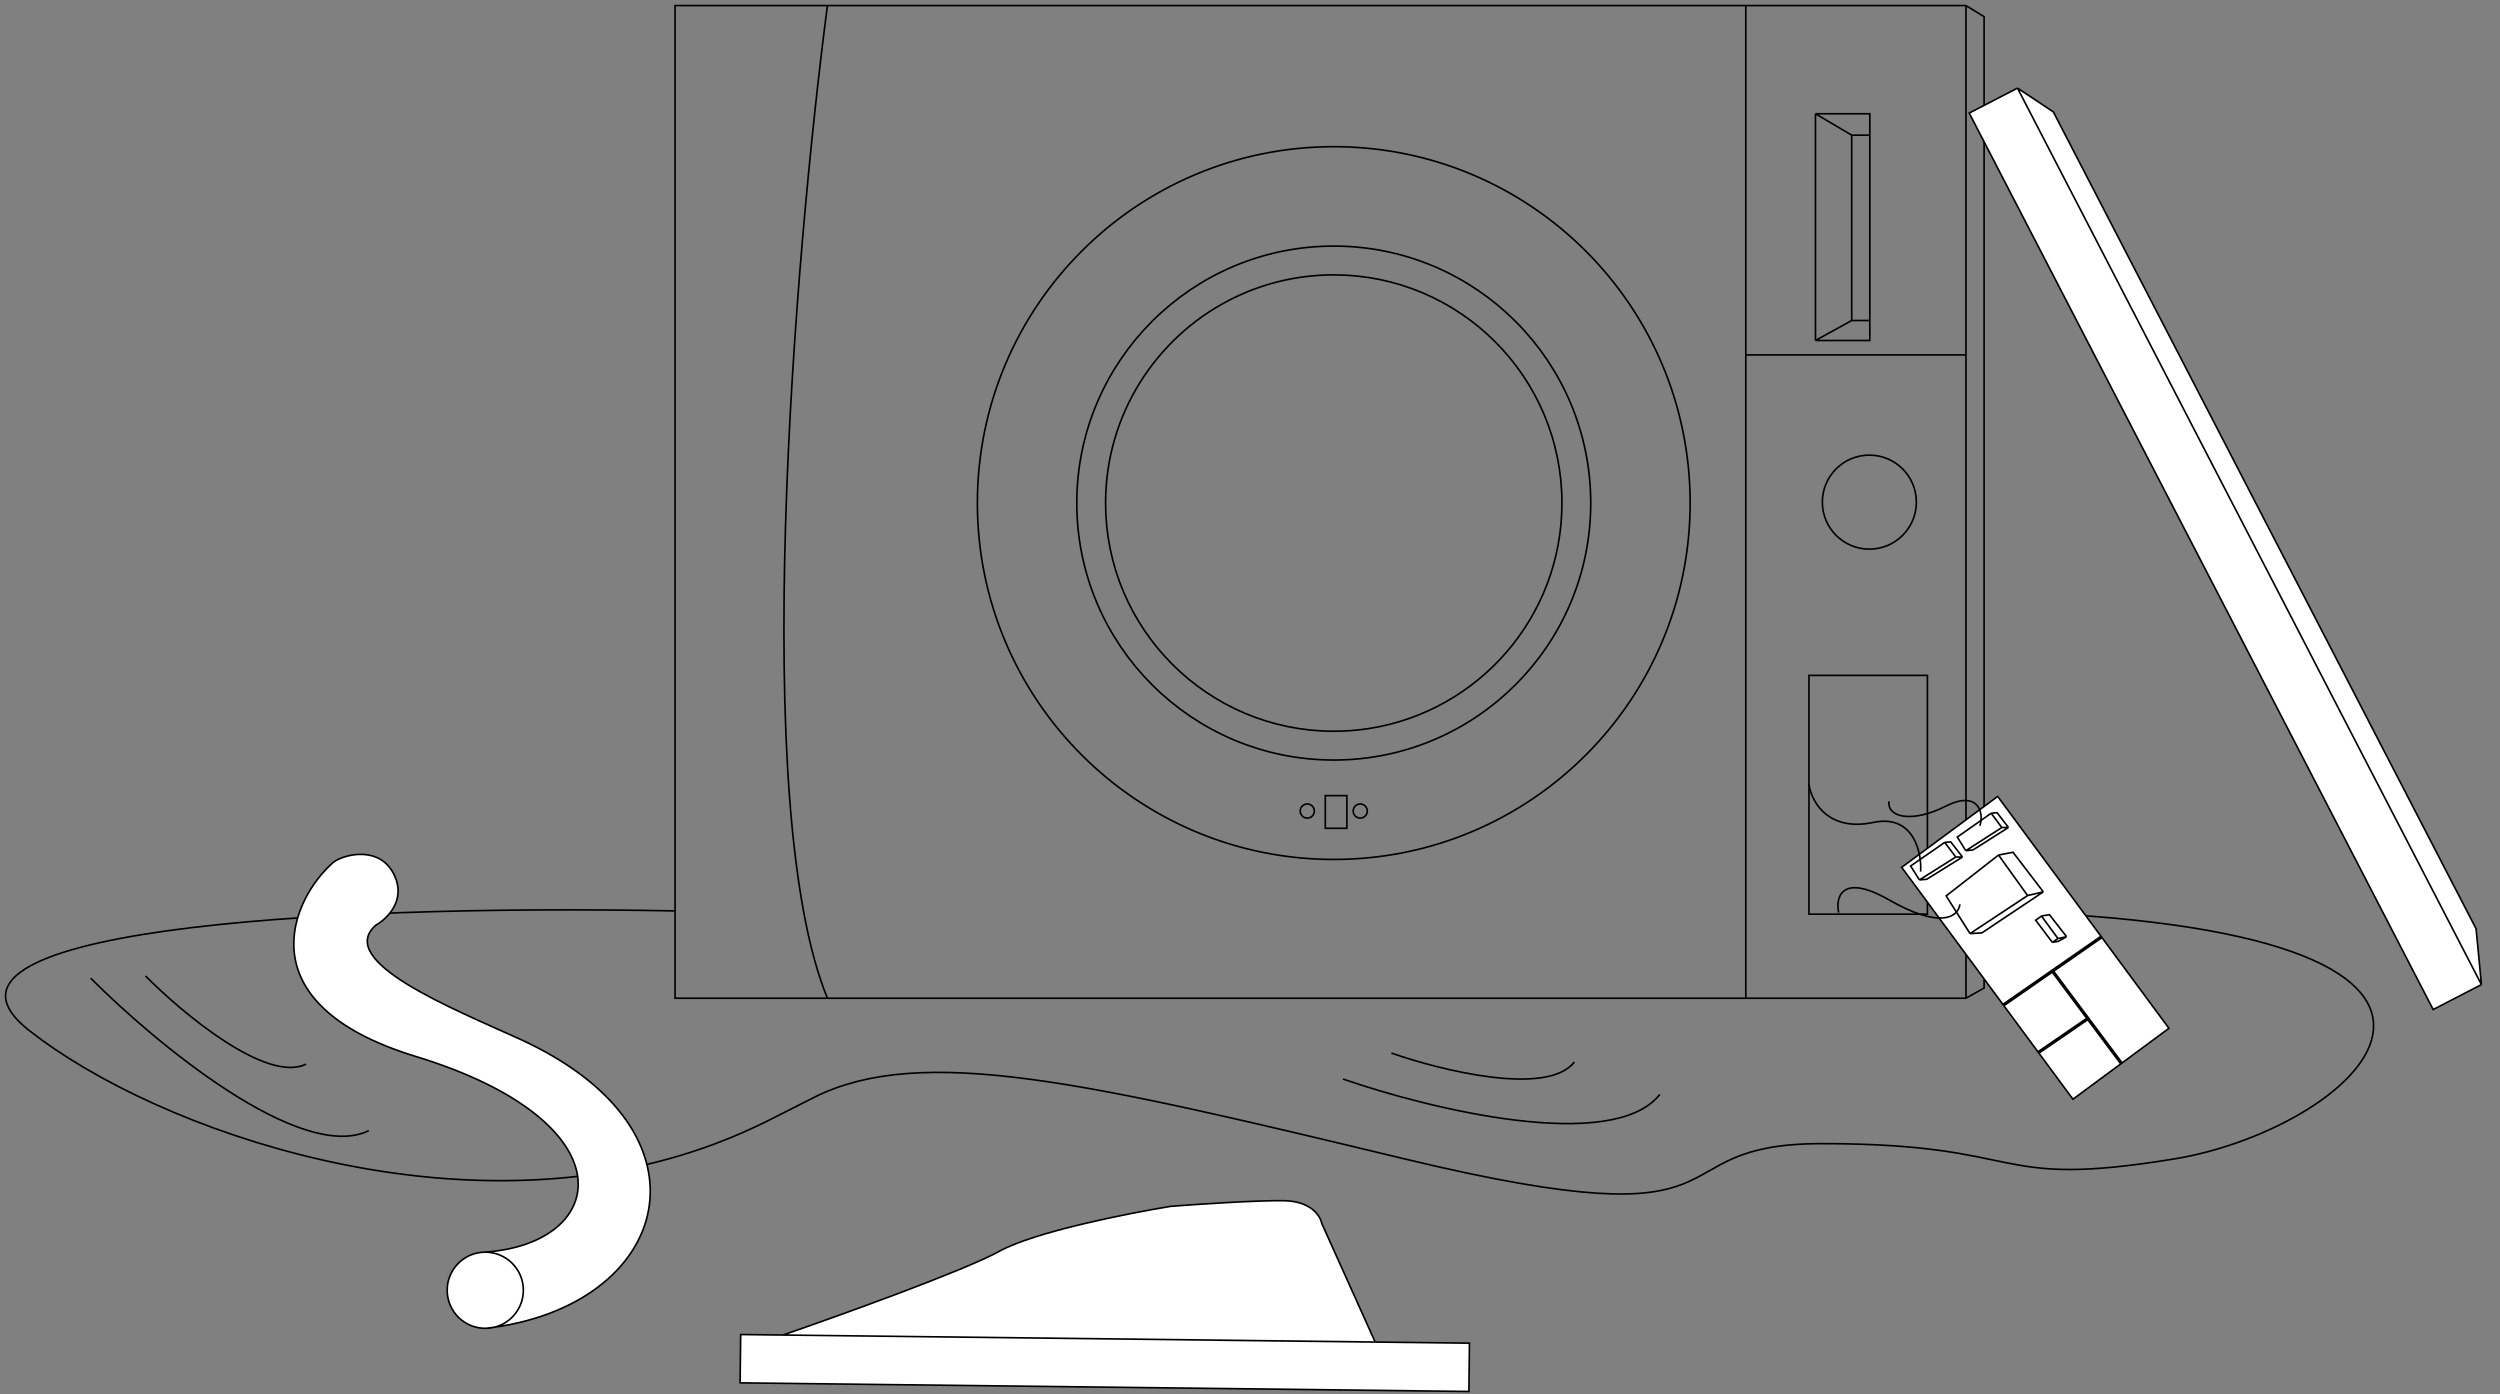 <?xml version="1.0" encoding="UTF-8"?> <svg xmlns="http://www.w3.org/2000/svg" width="450" height="251" viewBox="0 0 450 251" fill="none"><rect x="0" y="0" width="450" height="251" fill="#808080" stroke="none"/> <path d="M346.936 164.549L346.936 121.571L331.801 121.571L325.614 121.571L325.614 132.316L325.614 143.06L325.614 153.804L325.614 164.549L331.801 164.549L346.936 164.549Z" stroke="black" stroke-width="0.3"></path> <path d="M353.876 179.683L314.243 179.683M353.876 179.683L353.876 63.878M353.876 179.683L357.137 177.843L357.137 163.964M353.876 1L314.243 1M353.876 1L353.876 63.878M353.876 1L357.137 3.007L357.137 163.964M148.938 1L121.513 1L121.513 2.672L121.513 163.964M148.938 1C143.029 46.179 134.757 145.167 148.938 179.683M148.938 1L314.243 1M148.938 179.683L121.513 179.683L121.513 163.964M148.938 179.683L314.243 179.683M314.243 1L314.243 63.878M314.243 179.683L314.243 63.878M314.243 63.878L353.876 63.878M121.513 163.964C54.621 162.681 -17.286 167.726 5.206 185.452C28.118 203.509 83.013 223.098 128.787 205.854C135.977 203.145 140.096 200.729 146.597 197.493C165.912 187.877 195.511 194.817 252.87 208.613C317.954 224.268 296.433 205.854 327.872 205.854C365.745 205.854 357.638 214.132 391.335 208.613C425.031 203.095 464.748 166.723 357.137 163.964" stroke="black" stroke-width="0.3"></path> <path d="M326.785 20.482L336.567 20.482L336.567 24.328M326.785 20.482L326.785 61.285M326.785 20.482L333.306 24.328M326.785 61.285L336.567 61.285L336.567 57.69M326.785 61.285L333.306 57.69M333.306 24.328L333.306 57.69M333.306 24.328L336.567 24.328M333.306 57.69L336.567 57.69M336.567 24.328L336.567 57.69" stroke="black" stroke-width="0.3"></path> <path d="M336.484 98.846C331.81 98.846 328.022 95.057 328.022 90.383C328.022 85.71 331.81 81.921 336.484 81.921C341.158 81.921 344.946 85.71 344.946 90.383C344.946 95.057 341.158 98.846 336.484 98.846Z" stroke="black" stroke-width="0.3"></path> <path d="M240.077 131.622C217.394 131.622 199.005 113.234 199.005 90.551C199.005 74.654 208.037 60.866 221.249 54.039C226.889 51.125 233.291 49.479 240.077 49.479C262.76 49.479 281.149 67.868 281.149 90.551C281.149 111.052 266.128 128.045 246.492 131.124C244.402 131.452 242.26 131.622 240.077 131.622Z" stroke="black" stroke-width="0.3"></path> <circle cx="244.843" cy="145.986" r="1.271" transform="rotate(90 244.843 145.986)" stroke="black" stroke-width="0.3"></circle> <circle cx="235.311" cy="145.986" r="1.271" transform="rotate(90 235.311 145.986)" stroke="black" stroke-width="0.3"></circle> <circle cx="240.077" cy="90.551" r="46.256" transform="rotate(90 240.077 90.551)" stroke="black" stroke-width="0.3"></circle> <circle cx="240.077" cy="90.551" r="64.149" transform="rotate(90 240.077 90.551)" stroke="black" stroke-width="0.3"></circle> <rect x="242.436" y="143.21" width="5.887" height="3.881" transform="rotate(90 242.436 143.21)" stroke="black" stroke-width="0.3"></rect> <path d="M366.825 189.326L360.698 181.029L369.402 174.983L375.611 183.299L366.825 189.326ZM375.945 183.244L369.648 174.812L378.351 168.767L390.409 185.094L381.977 191.322L375.945 183.244ZM378.172 168.526L369.349 174.654L360.519 180.788L342.3 156.119L359.583 143.355L378.172 168.526ZM375.791 183.539L381.736 191.5L373.127 197.858L367.003 189.567L375.791 183.539Z" fill="white" stroke="black" stroke-width="0.3"></path> <path d="M367.795 160.536L362.344 153.405L359.736 153.907M367.795 160.536L364.969 161.2M367.795 160.536L356.739 167.92L354.608 168.046M359.736 153.907L364.969 161.2M359.736 153.907L350.307 161.264L354.608 168.046M364.969 161.2L354.608 168.046" stroke="black" stroke-width="0.3"></path> <path d="M361.523 148.943L359.47 146.279L358.41 146.383M361.523 148.943L360.329 148.957M361.523 148.943L355.132 152.991L353.84 153.124M358.41 146.383L360.329 148.957M358.41 146.383L352.309 150.669L353.84 153.124M360.329 148.957L353.84 153.124" stroke="black" stroke-width="0.3"></path> <path d="M353.251 154.263L351.127 151.541L350.051 151.631M353.251 154.263L352.037 154.261M353.251 154.263L346.809 158.269L345.496 158.386M350.051 151.631L352.037 154.261M350.051 151.631L343.907 155.882L345.496 158.386M352.037 154.261L345.496 158.386" stroke="black" stroke-width="0.3"></path> <path d="M371.984 168.605L368.894 164.64L367.46 164.884M371.984 168.605L370.432 168.936M371.984 168.605L370.49 169.443L369.424 169.623M367.46 164.884L370.432 168.936M367.46 164.884L366.417 165.634L369.424 169.623M370.432 168.936L369.424 169.623" stroke="black" stroke-width="0.3"></path> <path d="M352.794 162.777C352.42 165.279 348.981 167.102 340.033 161.985C331.084 156.868 330.411 162.001 330.967 164.258" stroke="black" stroke-width="0.3"></path> <path d="M325.597 141.19C326.218 144.939 329.563 149.648 337.166 148.041C344.769 146.433 345.957 154.067 345.701 156.891" stroke="black" stroke-width="0.3"></path> <path d="M340.019 144.231C339.648 147.18 344.271 148.138 350.167 145.141C356.063 142.145 357.183 146.267 356.376 148.648" stroke="black" stroke-width="0.3"></path> <path d="M67.683 166.508C60.126 173.019 81.735 181.66 93.448 186.983C129.688 203.452 120.994 234.333 88.983 238.904C88.495 239.023 87.987 239.09 87.464 239.098C83.678 239.162 80.557 236.144 80.494 232.358C80.43 228.572 83.448 225.451 87.234 225.388C109.787 223.839 113.434 201.951 74.769 190.139C43.836 180.69 52.493 161.69 60.05 155.18C62.032 153.725 68.528 152.111 71.047 157.671C73.061 162.12 69.643 165.416 67.683 166.508Z" fill="white"></path> <path d="M87.464 239.098C120.711 235.303 130.255 203.71 93.448 186.983C81.735 181.66 60.126 173.019 67.683 166.508C69.643 165.416 73.061 162.12 71.047 157.671C68.528 152.111 62.032 153.725 60.05 155.18C52.493 161.69 43.836 180.69 74.769 190.139C113.434 201.951 109.787 223.839 87.234 225.388M87.464 239.098C83.678 239.162 80.557 236.144 80.494 232.358C80.43 228.572 83.448 225.451 87.234 225.388M87.464 239.098C91.25 239.035 94.268 235.914 94.205 232.128C94.141 228.342 91.02 225.324 87.234 225.388" stroke="black" stroke-width="0.3"></path> <path d="M264.4 250.466L133.219 248.913L133.322 240.217L140.93 240.307C151.313 236.723 173.646 228.687 179.908 225.216C186.171 221.744 203.096 218.382 210.776 217.135C215.463 216.773 226.074 216.062 231.024 216.121C235.974 216.179 237.681 218.876 237.916 220.216L247.53 241.569L264.503 241.77L264.4 250.466Z" fill="white"></path> <path d="M247.53 241.569L264.503 241.77L264.4 250.466L133.219 248.913L133.322 240.217L140.93 240.307M247.53 241.569L237.916 220.216C237.681 218.876 235.974 216.179 231.024 216.121C226.074 216.062 215.463 216.773 210.776 217.135C203.096 218.382 186.171 221.744 179.908 225.216C173.646 228.687 151.313 236.723 140.93 240.307M247.53 241.569L140.93 240.307" stroke="black" stroke-width="0.3"></path> <path d="M437.97 181.718L437.163 180.159L383.937 77.31L355.037 21.467L354.461 20.353L363.149 15.857L369.604 20.142L445.695 167.175L446.658 177.222L437.97 181.718Z" fill="white"></path> <path d="M446.658 177.222L437.97 181.718L437.163 180.159L383.937 77.31L355.037 21.467L354.461 20.353L363.149 15.857M446.658 177.222L445.695 167.175L369.604 20.142L363.149 15.857M446.658 177.222L363.149 15.857" stroke="black" stroke-width="0.3"></path> <path d="M241.749 194.231C257.245 199.611 290.345 207.693 298.774 196.991" stroke="black" stroke-width="0.3"></path> <path d="M16.325 176.071C27.901 187.693 54.12 209.453 66.384 203.521" stroke="black" stroke-width="0.3"></path> <path d="M250.445 189.549C259.398 192.691 278.52 197.412 283.389 191.161" stroke="black" stroke-width="0.3"></path> <path d="M26.193 175.669C32.866 182.414 47.99 195.031 55.105 191.543" stroke="black" stroke-width="0.3"></path> </svg> 